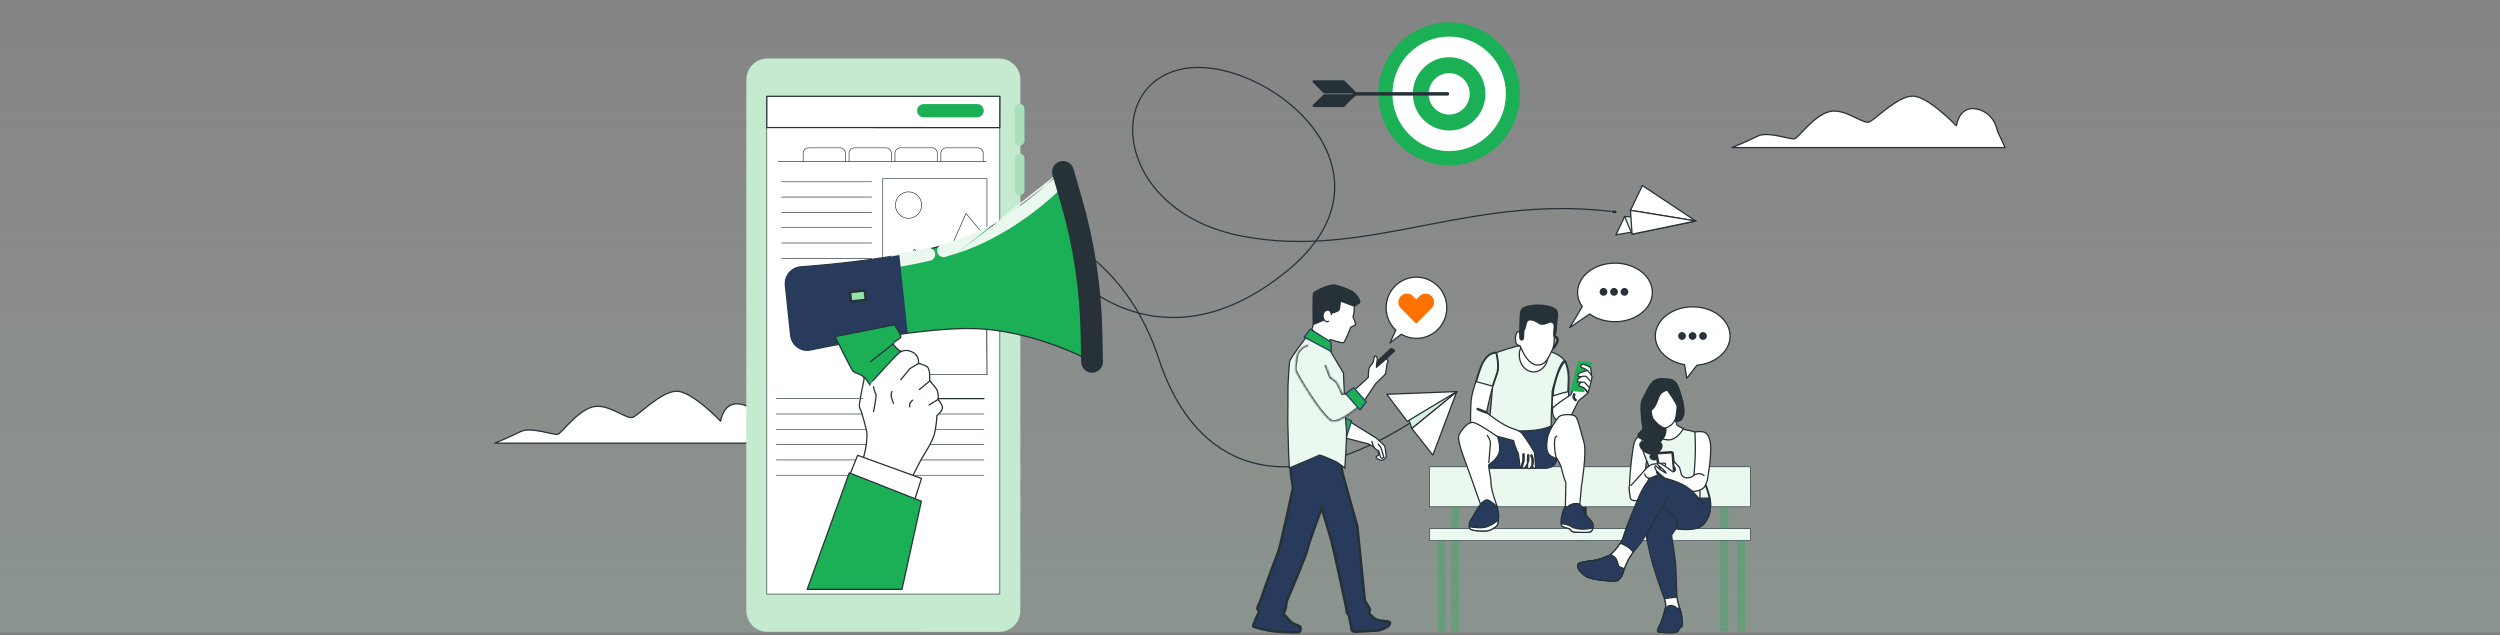 <svg width="980" height="249" viewBox="0 0 980 249" fill="none" xmlns="http://www.w3.org/2000/svg">
<rect x="0" y="0" width="980" height="249" fill="#808080" stroke="none"/>
<rect style="mix-blend-mode:multiply" opacity="0.6" width="980" height="248" fill="url(#paint0_linear_2219_245)"/>
<path d="M282.473 165.108C282.473 165.108 271.339 153.364 265.269 153.364C259.199 153.364 250.597 162.559 248.065 163.58C245.533 164.601 238.451 157.961 232.381 159.496C226.311 161.03 220.235 169.712 218.721 170.219C217.2 170.732 208.096 167.156 204.049 169.198C200.002 171.24 194 173.709 194 173.709H301.712L298.678 167.156C298.678 167.156 297.666 160.009 290.584 158.475C283.503 156.94 282.491 165.114 282.491 165.114L282.473 165.108Z" fill="white" stroke="#263238" stroke-width="0.5" stroke-linecap="round" stroke-linejoin="round"/>
<path d="M766.888 49.321C766.888 49.321 755.827 37.687 749.797 37.687C743.768 37.687 735.223 46.795 732.707 47.807C730.192 48.818 723.157 42.241 717.127 43.761C711.098 45.282 705.062 53.882 703.557 54.384C702.053 54.887 693.002 51.35 688.982 53.373C684.963 55.396 679 57.842 679 57.842H786L782.985 51.35C782.985 51.35 781.98 44.27 774.946 42.75C767.911 41.23 766.906 49.327 766.906 49.327L766.888 49.321Z" fill="white" stroke="#263238" stroke-width="0.5" stroke-linecap="round" stroke-linejoin="round"/>
<path d="M399.682 103.455C398.633 103.455 397.781 102.595 397.781 101.537V89.05C397.781 87.992 398.633 87.132 399.688 87.132C400.736 87.132 401.589 87.992 401.589 89.05V101.537C401.589 102.595 400.736 103.455 399.682 103.455Z" fill="#263238" stroke="#263238" stroke-linecap="round" stroke-linejoin="round"/>
<path d="M391.705 247.683L300.798 247.67C296.236 247.67 292.539 243.939 292.539 239.329L292.564 31.264C292.564 26.66 296.261 22.929 300.828 22.929L391.735 22.942C396.297 22.942 399.994 26.673 399.994 31.282L399.969 239.348C399.969 243.952 396.272 247.683 391.705 247.683Z" fill="#C5EAD0"/>
<path d="M391.928 37.754H300.586V232.869H391.928V37.754Z" fill="white" stroke="#263238" stroke-width="0.25" stroke-linecap="round" stroke-linejoin="round"/>
<path d="M391.92 50.024L300.578 50.012L300.603 37.748L391.945 37.76L391.92 50.024Z" fill="white" stroke="#263238" stroke-width="0.5" stroke-linecap="round" stroke-linejoin="round"/>
<path d="M383.06 45.984H362.061C360.639 45.984 359.492 44.821 359.492 43.392C359.492 41.956 360.645 40.799 362.061 40.799H383.06C384.483 40.799 385.629 41.962 385.629 43.392C385.629 44.827 384.477 45.984 383.06 45.984Z" fill="#1BAF56"/>
<path d="M399.69 57.035C398.641 57.035 397.789 56.175 397.789 55.117V42.63C397.789 41.572 398.641 40.712 399.696 40.712C400.744 40.712 401.597 41.572 401.597 42.63V55.117C401.597 56.175 400.744 57.035 399.69 57.035Z" fill="#A8E0BB"/>
<path d="M399.69 76.563C398.641 76.563 397.789 75.703 397.789 74.645V62.158C397.789 61.1 398.641 60.24 399.696 60.24C400.744 60.24 401.597 61.1 401.597 62.158V74.645C401.597 75.703 400.744 76.563 399.69 76.563Z" fill="#A8E0BB"/>
<path d="M386.877 69.968H346.031V146.886H386.877V69.968Z" fill="white" stroke="#263238" stroke-width="0.25" stroke-linecap="round" stroke-linejoin="round"/>
<path d="M346.031 146.886L358.343 97.644L367.987 107.588L378.686 83.673L386.442 92.985L386.877 146.886H346.031Z" fill="white" stroke="#263238" stroke-width="0.25" stroke-linecap="round" stroke-linejoin="round"/>
<path d="M361.197 81.339C361.716 78.523 359.874 75.817 357.084 75.294C354.294 74.771 351.612 76.63 351.094 79.445C350.576 82.261 352.418 84.967 355.208 85.49C357.998 86.013 360.679 84.154 361.197 81.339Z" fill="white" stroke="#263238" stroke-width="0.25" stroke-linecap="round" stroke-linejoin="round"/>
<path d="M305.031 63.346H386.619" stroke="#263238" stroke-width="0.25" stroke-linecap="round" stroke-linejoin="round"/>
<path d="M314.836 63.383V60.129C314.836 58.922 315.762 57.951 316.908 57.951H329.355C330.501 57.951 331.427 58.928 331.427 60.129V63.241" stroke="#263238" stroke-width="0.25" stroke-linecap="round" stroke-linejoin="round"/>
<path d="M332.828 63.383V60.129C332.828 58.922 333.754 57.951 334.9 57.951H347.347C348.493 57.951 349.419 58.928 349.419 60.129V63.241" stroke="#263238" stroke-width="0.25" stroke-linecap="round" stroke-linejoin="round"/>
<path d="M350.82 63.383V60.129C350.82 58.922 351.746 57.951 352.893 57.951H365.339C366.485 57.951 367.411 58.928 367.411 60.129V63.241" stroke="#263238" stroke-width="0.25" stroke-linecap="round" stroke-linejoin="round"/>
<path d="M368.812 63.383V60.129C368.812 58.922 369.738 57.951 370.885 57.951H383.331C384.478 57.951 385.403 58.928 385.403 60.129V63.241" stroke="#263238" stroke-width="0.25" stroke-linecap="round" stroke-linejoin="round"/>
<path d="M306.367 71.249H341.664" stroke="#263238" stroke-width="0.25" stroke-linecap="round" stroke-linejoin="round"/>
<path d="M306.367 77.251H341.664" stroke="#263238" stroke-width="0.25" stroke-linecap="round" stroke-linejoin="round"/>
<path d="M306.367 83.259H341.664" stroke="#263238" stroke-width="0.25" stroke-linecap="round" stroke-linejoin="round"/>
<path d="M306.367 89.26H341.664" stroke="#263238" stroke-width="0.25" stroke-linecap="round" stroke-linejoin="round"/>
<path d="M306.367 95.263H341.664" stroke="#263238" stroke-width="0.25" stroke-linecap="round" stroke-linejoin="round"/>
<path d="M306.367 101.264H341.664" stroke="#263238" stroke-width="0.25" stroke-linecap="round" stroke-linejoin="round"/>
<path d="M350.406 156.272H385.697" stroke="#263238" stroke-width="0.5" stroke-linecap="round" stroke-linejoin="round"/>
<path d="M350.406 162.281H385.697" stroke="#263238" stroke-width="0.25" stroke-linecap="round" stroke-linejoin="round"/>
<path d="M350.406 168.283H385.697" stroke="#263238" stroke-width="0.25" stroke-linecap="round" stroke-linejoin="round"/>
<path d="M350.406 174.285H385.697" stroke="#263238" stroke-width="0.25" stroke-linecap="round" stroke-linejoin="round"/>
<path d="M350.406 180.287H385.697" stroke="#263238" stroke-width="0.25" stroke-linecap="round" stroke-linejoin="round"/>
<path d="M350.406 186.289H385.697" stroke="#263238" stroke-width="0.25" stroke-linecap="round" stroke-linejoin="round"/>
<path d="M304.289 156.272H339.58" stroke="#263238" stroke-width="0.25" stroke-linecap="round" stroke-linejoin="round"/>
<path d="M304.289 162.281H339.58" stroke="#263238" stroke-width="0.25" stroke-linecap="round" stroke-linejoin="round"/>
<path d="M304.289 168.283H339.58" stroke="#263238" stroke-width="0.25" stroke-linecap="round" stroke-linejoin="round"/>
<path d="M304.289 174.285H339.58" stroke="#263238" stroke-width="0.25" stroke-linecap="round" stroke-linejoin="round"/>
<path d="M304.289 180.287H339.58" stroke="#263238" stroke-width="0.25" stroke-linecap="round" stroke-linejoin="round"/>
<path d="M304.289 186.289H339.58" stroke="#263238" stroke-width="0.25" stroke-linecap="round" stroke-linejoin="round"/>
<path d="M593.6 47.816C599.634 33.587 593.096 17.116 578.997 11.026C564.898 4.937 548.577 11.535 542.543 25.763C536.509 39.992 543.047 56.464 557.146 62.553C571.244 68.643 587.565 62.045 593.6 47.816Z" fill="#1BAF56"/>
<path d="M583.798 52.662C592.483 43.898 592.483 29.688 583.798 20.924C575.114 12.159 561.034 12.159 552.349 20.924C543.665 29.688 543.665 43.898 552.349 52.662C561.034 61.427 575.114 61.427 583.798 52.662Z" fill="white"/>
<path d="M578.138 46.953C583.698 41.342 583.698 32.244 578.138 26.634C572.578 21.023 563.564 21.023 558.004 26.634C552.445 32.244 552.445 41.342 558.004 46.953C563.564 52.563 572.578 52.563 578.138 46.953Z" fill="#1BAF56"/>
<path d="M573.759 42.533C576.901 39.363 576.901 34.223 573.759 31.053C570.618 27.882 565.525 27.882 562.383 31.052C559.242 34.223 559.242 39.363 562.383 42.533C565.525 45.704 570.618 45.704 573.759 42.533Z" fill="white"/>
<path d="M567.398 37.477H530.047V36.115H567.398C567.772 36.115 568.072 36.418 568.072 36.796C568.072 37.173 567.772 37.477 567.398 37.477Z" fill="#263238"/>
<path d="M526.732 31.963L526.94 32.21L530.846 36.115H519.166L514.984 31.963H526.732Z" fill="#263238" stroke="#263238" stroke-linecap="round" stroke-linejoin="round"/>
<path d="M514.984 41.474L519.166 37.464H530.846C529.325 38.615 527.946 39.976 526.701 41.474H514.99H514.984Z" fill="#263238" stroke="#263238" stroke-linecap="round" stroke-linejoin="round"/>
<path d="M636.81 84.855L636.546 85.554L633.438 92.063L664.725 86.618" fill="white"/>
<path d="M636.81 84.855L636.546 85.554L633.438 92.063L664.725 86.618" stroke="#263238" stroke-width="0.5" stroke-linecap="round" stroke-linejoin="round"/>
<path d="M639.78 91.791L636.812 84.855L664.728 86.618L639.78 91.791Z" fill="#DBF1DF" stroke="#263238" stroke-width="0.5" stroke-linecap="round" stroke-linejoin="round"/>
<path d="M664.722 86.618L643.82 72.739L639.148 82.435L664.722 86.618Z" fill="white" stroke="#263238" stroke-width="0.5" stroke-linecap="round" stroke-linejoin="round"/>
<path d="M664.722 86.618L639.774 91.791L639.148 82.436L664.722 86.618Z" fill="white" stroke="#263238" stroke-width="0.5" stroke-linecap="round" stroke-linejoin="round"/>
<path d="M419.516 107C419.516 107 419.73 107.242 420.147 107.669" stroke="#263238" stroke-linecap="round" stroke-linejoin="round"/>
<path d="M421.469 108.949C429.488 116.412 461.475 141.063 504.086 106.586C553.522 66.595 495.098 20.825 463.639 27.013C432.18 33.2 437.49 83.085 486.925 92.571C535.827 101.951 575.141 76.229 631.351 82.862" stroke="#263238" stroke-width="0.5" stroke-linecap="round" stroke-linejoin="round"/>
<path d="M632.273 82.967C632.58 83.004 632.88 83.041 633.187 83.084" stroke="#263238" stroke-linecap="round" stroke-linejoin="round"/>
<path d="M561.677 178.406L553.406 167.936L571.058 153.5L561.677 178.406Z" fill="white" stroke="#263238" stroke-width="0.5" stroke-linecap="round" stroke-linejoin="round"/>
<path d="M553.406 167.936L552.125 164.032L571.058 153.5L553.406 167.936Z" fill="#DBF1DF" stroke="#263238" stroke-width="0.5" stroke-linecap="round" stroke-linejoin="round"/>
<path d="M571.059 153.5L551.623 165.17L543.641 154.559L571.059 153.5Z" fill="white" stroke="#263238" stroke-width="0.5" stroke-linecap="round" stroke-linejoin="round"/>
<path d="M415.055 92.856C415.055 92.856 442.112 103.288 454.27 140.717C466.428 178.146 497.648 200.211 552.559 165.969" stroke="#263238" stroke-width="0.5" stroke-linecap="round" stroke-linejoin="round"/>
<path d="M335.969 138.453C335.969 138.453 338.728 147.586 338.728 148.514C338.728 149.312 336.925 156.366 336.895 159.045" fill="white"/>
<path d="M335.969 138.453C335.969 138.453 338.728 147.586 338.728 148.514C338.728 149.312 336.925 156.366 336.895 159.045" stroke="#263238" stroke-width="0.5" stroke-linecap="round" stroke-linejoin="round"/>
<path d="M307.862 111.914L309.941 131.411C310.352 135.284 313.975 137.957 317.758 137.172C331.498 134.325 362.178 128.484 380.952 128.794C405.71 129.202 428.095 141.818 428.095 141.818L427.868 130.446C427.512 112.873 424.851 95.424 419.946 78.556L416.703 67.394C416.703 67.394 399.364 86.798 374.079 94.898C355.048 100.999 326.734 103.665 313.901 104.612C310.211 104.884 307.476 108.189 307.875 111.901L307.862 111.914Z" fill="#1BAF56" stroke="#263238" stroke-width="0.5" stroke-linecap="round" stroke-linejoin="round"/>
<path fill-rule="evenodd" clip-rule="evenodd" d="M417.258 67.041C418.142 67.246 418.847 67.917 419.1 68.796L419.265 69.371C419.65 70.707 418.887 72.105 417.56 72.492C417.458 72.522 417.356 72.545 417.253 72.561C416.749 73.078 416.102 73.725 415.322 74.477C413.25 76.472 410.228 79.209 406.402 82.202C398.766 88.175 387.849 95.232 374.833 99.402M417.258 67.041C416.374 66.837 415.449 67.131 414.842 67.81L417.258 67.041ZM414.842 67.81L414.835 67.818L414.804 67.852C414.775 67.883 414.73 67.933 414.668 68C414.545 68.133 414.357 68.335 414.106 68.597C413.604 69.121 412.852 69.886 411.867 70.834C409.898 72.73 407.005 75.351 403.336 78.222C395.981 83.975 385.587 90.67 373.318 94.6L373.315 94.601C371.982 95.029 370.604 95.44 369.182 95.834C367.851 96.202 367.068 97.589 367.434 98.931C367.799 100.272 369.175 101.061 370.507 100.693C371.99 100.282 373.432 99.852 374.832 99.402" fill="#EAF8EF"/>
<path fill-rule="evenodd" clip-rule="evenodd" d="M366.552 99.145C366.866 100.5 366.03 101.855 364.685 102.171C360.332 103.194 355.779 104.082 351.229 104.856C349.867 105.087 348.577 104.163 348.348 102.791C348.118 101.419 349.036 100.119 350.397 99.887C354.872 99.127 359.32 98.258 363.55 97.264C364.894 96.948 366.239 97.79 366.552 99.145Z" fill="#EAF8EF"/>
<path d="M428.496 145.605C428.386 145.617 428.275 145.624 428.165 145.624C426.087 145.667 424.364 143.996 424.321 141.899L424.094 130.526C423.744 113.293 421.133 96.172 416.32 79.632L413.076 68.47C412.488 66.453 413.634 64.343 415.633 63.749C417.632 63.161 419.722 64.312 420.311 66.329L423.554 77.492C428.551 94.675 431.267 112.464 431.629 130.371L431.856 141.744C431.893 143.73 430.415 145.395 428.496 145.599V145.605Z" fill="#263238" stroke="#263238" stroke-linecap="round" stroke-linejoin="round"/>
<path d="M352.551 99.983C337.67 102.613 322.391 103.999 313.894 104.624C310.203 104.896 307.468 108.2 307.867 111.913L309.945 131.41C310.356 135.284 313.98 137.957 317.762 137.171C326.254 135.414 341.208 132.512 355.825 130.624L352.563 99.977L352.551 99.983Z" fill="#283B5C"/>
<path d="M327.359 131.93C327.359 131.93 333.374 144.268 334.312 145.401C334.668 145.828 335.324 146.137 336.004 146.347C337.66 146.873 339.088 147.956 340.045 149.417C344.337 155.988 355.324 172.756 355.882 173.363C356.574 174.111 358.279 174.755 359.223 174.031C360.167 173.307 367.187 166.364 366.66 163.326C366.133 160.294 365.207 161.216 363.644 159.942C362.381 158.915 357.519 150.134 355.667 146.75C355.226 145.939 355.262 144.943 355.765 144.163L357.402 141.651C357.402 141.651 350.247 135.828 350.137 134.814C350.026 133.793 353.012 133.056 353.104 132.017C353.196 130.977 350.566 127.345 350.566 127.345L327.359 131.924V131.93Z" fill="#1BAF56" stroke="#263238" stroke-width="0.5" stroke-linecap="round" stroke-linejoin="round"/>
<path d="M352.938 137.864L358.186 139.813C358.388 139.888 358.468 140.141 358.339 140.321L357.395 141.657L352.938 137.864Z" fill="#263238" stroke="#263238" stroke-linecap="round" stroke-linejoin="round"/>
<path d="M350.128 134.82L341.195 141.8" stroke="#263238" stroke-width="0.5" stroke-linecap="round" stroke-linejoin="round"/>
<path d="M338.995 113.845L333.18 114.476L333.577 118.21L339.393 117.58L338.995 113.845Z" fill="#92E3A9" stroke="#263238" stroke-linecap="round" stroke-linejoin="round"/>
<path d="M336.898 159.045C336.898 159.49 336.935 159.818 337.046 159.973C337.812 161.056 339.651 168.642 339.805 169.415C339.958 170.189 339.805 173.289 339.345 175.764C338.885 178.239 337.046 184.588 337.046 184.588L355.764 190.627C355.764 190.627 360.215 181.648 361.288 179.786C362.361 177.93 365.586 173.128 366.353 169.879C367.119 166.631 367.272 162.912 367.272 162.912C367.272 162.912 369.725 160.901 369.418 159.509C369.112 158.117 367.732 156.57 367.732 156.57C367.732 156.57 368.039 153.94 367.119 152.542C366.199 151.15 364.82 149.757 364.513 149.293C364.207 148.829 364.973 144.492 363.134 143.563C361.294 142.635 360.068 142.481 360.068 142.481C360.068 142.481 360.375 139.851 358.382 138.452C356.389 137.06 353.931 136.906 352.091 138.607C350.252 140.309 342.122 149.293 342.122 149.293" fill="white"/>
<path d="M336.898 159.045C336.898 159.49 336.935 159.818 337.046 159.973C337.812 161.056 339.651 168.642 339.805 169.415C339.958 170.189 339.805 173.289 339.345 175.764C338.885 178.239 337.046 184.588 337.046 184.588L355.764 190.627C355.764 190.627 360.215 181.648 361.288 179.786C362.361 177.93 365.586 173.128 366.353 169.879C367.119 166.631 367.272 162.912 367.272 162.912C367.272 162.912 369.725 160.901 369.418 159.509C369.112 158.117 367.732 156.57 367.732 156.57C367.732 156.57 368.039 153.94 367.119 152.542C366.199 151.15 364.82 149.757 364.513 149.293C364.207 148.829 364.973 144.492 363.134 143.563C361.294 142.635 360.068 142.481 360.068 142.481C360.068 142.481 360.375 139.851 358.382 138.452C356.389 137.06 353.931 136.906 352.091 138.607C350.252 140.309 342.122 149.293 342.122 149.293" stroke="#263238" stroke-width="0.5" stroke-linecap="round" stroke-linejoin="round"/>
<path d="M342.414 151.613C342.414 151.613 342.874 153.934 343.334 154.398C343.794 154.862 342.414 161.365 342.414 161.365" fill="white"/>
<path d="M342.414 151.613C342.414 151.613 342.874 153.934 343.334 154.398C343.794 154.862 342.414 161.365 342.414 161.365" stroke="#263238" stroke-width="0.5" stroke-linecap="round" stroke-linejoin="round"/>
<path d="M360.06 142.474L356.682 144.491L353.156 148.823" fill="white"/>
<path d="M360.06 142.474L356.682 144.491L353.156 148.823" stroke="#263238" stroke-width="0.5" stroke-linecap="round" stroke-linejoin="round"/>
<path d="M364.506 149.287L360.367 152.697" stroke="#263238" stroke-width="0.5" stroke-linecap="round" stroke-linejoin="round"/>
<path d="M367.735 156.563L364.203 158.736" stroke="#263238" stroke-width="0.5" stroke-linecap="round" stroke-linejoin="round"/>
<path d="M349.624 153.47C349.624 153.47 349.011 154.707 349.624 156.409L350.237 158.11" fill="white"/>
<path d="M349.624 153.47C349.624 153.47 349.011 154.707 349.624 156.409L350.237 158.11" stroke="#263238" stroke-width="0.5" stroke-linecap="round" stroke-linejoin="round"/>
<path d="M357.754 156.873C357.754 156.873 356.068 158.111 356.681 159.504L357.754 156.873Z" fill="white"/>
<path d="M357.754 156.873C357.754 156.873 356.068 158.111 356.681 159.504" stroke="#263238" stroke-width="0.5" stroke-linecap="round" stroke-linejoin="round"/>
<path d="M336.197 178.48L361.218 187.557L357.484 199.301L332.469 187.78L336.197 178.48Z" fill="white" stroke="#263238" stroke-width="0.5" stroke-linecap="round" stroke-linejoin="round"/>
<path d="M332.915 185.367L361.179 196.493L353.577 231.02H316.422L332.915 185.367Z" fill="#1BAF56" stroke="#263238" stroke-width="0.5" stroke-linecap="round" stroke-linejoin="round"/>
<path d="M633.073 103.152C624.98 103.152 618.42 108.294 618.42 114.63C618.42 116.647 619.082 118.534 620.247 120.18L615.336 128.441L623.153 123.076C625.765 124.957 629.248 126.108 633.073 126.108C641.167 126.108 647.727 120.966 647.727 114.63C647.727 108.294 641.167 103.152 633.073 103.152Z" fill="white" stroke="#263238" stroke-width="0.5" stroke-linecap="round" stroke-linejoin="round"/>
<path d="M630.096 114.407C630.096 115.254 629.415 115.941 628.575 115.941C627.735 115.941 627.055 115.254 627.055 114.407C627.055 113.559 627.735 112.872 628.575 112.872C629.415 112.872 630.096 113.559 630.096 114.407Z" fill="#263238"/>
<path d="M634.213 114.407C634.213 115.254 633.532 115.941 632.692 115.941C631.852 115.941 631.172 115.254 631.172 114.407C631.172 113.559 631.852 112.872 632.692 112.872C633.532 112.872 634.213 113.559 634.213 114.407Z" fill="#263238"/>
<path d="M638.322 114.407C638.322 115.254 637.642 115.941 636.802 115.941C635.962 115.941 635.281 115.254 635.281 114.407C635.281 113.559 635.962 112.872 636.802 112.872C637.642 112.872 638.322 113.559 638.322 114.407Z" fill="#263238"/>
<path d="M678.19 131.757C678.19 125.415 671.629 120.279 663.536 120.279C655.443 120.279 648.883 125.421 648.883 131.757C648.883 137.24 653.788 141.818 660.342 142.963L661.225 148.297L665.179 143.167C672.5 142.53 678.19 137.667 678.19 131.764V131.757Z" fill="white" stroke="#263238" stroke-width="0.5" stroke-linecap="round" stroke-linejoin="round"/>
<path d="M660.877 131.707C660.877 132.555 660.196 133.242 659.356 133.242C658.517 133.242 657.836 132.555 657.836 131.707C657.836 130.86 658.517 130.173 659.356 130.173C660.196 130.173 660.877 130.86 660.877 131.707Z" fill="#263238"/>
<path d="M663.474 133.242C664.313 133.242 664.994 132.555 664.994 131.707C664.994 130.86 664.313 130.173 663.474 130.173C662.634 130.173 661.953 130.86 661.953 131.707C661.953 132.555 662.634 133.242 663.474 133.242Z" fill="#263238"/>
<path d="M669.104 131.707C669.104 132.555 668.423 133.242 667.583 133.242C666.743 133.242 666.062 132.555 666.062 131.707C666.062 130.86 666.743 130.173 667.583 130.173C668.423 130.173 669.104 130.86 669.104 131.707Z" fill="#263238"/>
<path d="M555.248 108.646C548.681 108.646 543.359 114.016 543.359 120.643C543.359 124.115 544.831 127.233 547.161 129.424L544.862 134.436L549.307 131.026C551.054 132.047 553.083 132.641 555.254 132.641C561.82 132.641 567.142 127.27 567.142 120.643C567.142 114.016 561.82 108.646 555.254 108.646H555.248Z" fill="white" stroke="#263238" stroke-width="0.5" stroke-linecap="round" stroke-linejoin="round"/>
<path d="M561.174 116.084C559.862 114.76 557.741 114.76 556.435 116.084L555.153 117.377L553.872 116.084C552.56 114.76 550.438 114.76 549.132 116.084C547.82 117.408 547.82 119.549 549.132 120.867L555.135 126.925L555.153 126.906L555.172 126.925L561.174 120.867C562.486 119.543 562.486 117.402 561.174 116.084Z" fill="#FF7200"/>
<path d="M677.499 194.617H674.391V247.49H677.499V194.617Z" fill="#1BAF56" fill-opacity="0.32"/>
<path d="M572.109 194.617H569V247.49H572.109V194.617Z" fill="#1BAF56" fill-opacity="0.32"/>
<path d="M621.491 194.617H618.383V211.274H621.491V194.617Z" fill="#263238" stroke="#263238" stroke-linecap="round" stroke-linejoin="round"/>
<path d="M686.147 207.153H560.359V211.874H686.147V207.153Z" fill="#EAF8EF" stroke="#263238" stroke-width="0.25" stroke-linecap="round" stroke-linejoin="round"/>
<path d="M686.147 182.978H560.359V198.658H686.147V182.978Z" fill="#EAF8EF" stroke="#263238" stroke-width="0.25" stroke-linecap="round" stroke-linejoin="round"/>
<path d="M684.046 211.967H680.938V247.491H684.046V211.967Z" fill="#1BAF56" fill-opacity="0.32"/>
<path d="M566.757 211.967H563.648V247.491H566.757V211.967Z" fill="#1BAF56" fill-opacity="0.32"/>
<path d="M643.514 170.745C643.514 170.745 641.319 170.974 640.565 173.696C639.817 176.425 637.861 193.237 639.216 194.146C640.565 195.056 643.943 192.705 644.17 190.966C644.397 189.221 645.599 179.376 645.599 179.376C645.599 179.376 644.888 170.064 643.52 170.745H643.514Z" fill="white" stroke="#263238" stroke-width="0.5" stroke-linecap="round" stroke-linejoin="round"/>
<path d="M666.846 185.923L666.641 186.066C666.703 186.155 666.96 186.631 667.32 187.392C667.675 188.144 668.121 189.155 668.56 190.3C669.439 192.598 670.278 195.405 670.311 197.733C670.341 200.061 669.749 202.017 668.949 203.48C668.144 204.95 667.143 205.899 666.376 206.244C664.751 206.971 662.568 207.095 662.021 207.095H646.757C646.756 207.089 646.754 207.084 646.753 207.078C646.727 206.937 646.689 206.731 646.646 206.47C646.561 205.949 646.455 205.211 646.374 204.348C646.213 202.618 646.154 200.398 646.551 198.403L646.552 198.402C646.735 197.475 646.923 196.557 647.101 195.687C647.311 194.66 647.507 193.701 647.666 192.873C647.813 192.107 647.931 191.445 647.999 190.938C648.033 190.685 648.056 190.465 648.064 190.289C648.071 190.123 648.067 189.959 648.027 189.84C647.988 189.724 647.929 189.399 647.85 188.914C647.82 188.729 647.788 188.524 647.754 188.304C647.7 187.965 647.642 187.592 647.578 187.209C647.371 185.949 647.106 184.52 646.786 183.653C646.6 183.146 646.302 182.455 645.966 181.679C645.739 181.155 645.495 180.592 645.258 180.019C644.663 178.583 644.101 177.076 643.892 175.887L643.891 175.886C643.678 174.69 643.647 173.413 643.671 172.429C643.683 171.938 643.708 171.523 643.73 171.231C643.738 171.129 643.745 171.042 643.751 170.972C643.759 170.971 643.767 170.97 643.775 170.97C643.92 170.954 644.128 170.93 644.379 170.898C644.882 170.834 645.562 170.738 646.268 170.608C646.973 170.478 647.71 170.314 648.326 170.113C648.634 170.013 648.917 169.901 649.153 169.778C649.385 169.656 649.591 169.512 649.724 169.337L649.725 169.336C649.977 169.001 650.057 168.48 650.066 167.95C650.075 167.405 650.01 166.79 649.92 166.217C649.83 165.643 649.715 165.103 649.623 164.708C649.583 164.538 649.548 164.395 649.52 164.286L656.869 161.794C656.867 161.899 656.864 162.022 656.862 162.161C656.853 162.599 656.843 163.188 656.84 163.787C656.836 164.385 656.838 164.995 656.852 165.476C656.859 165.717 656.87 165.929 656.885 166.092C656.892 166.173 656.901 166.247 656.912 166.308C656.921 166.358 656.937 166.435 656.974 166.498C657.098 166.706 657.481 167.091 658.187 167.492C658.902 167.897 659.967 168.328 661.477 168.614C662.981 168.9 663.971 169.095 664.661 169.567C665.322 170.018 665.736 170.75 665.98 172.221L665.98 172.221C666.224 173.696 666.301 176.998 666.355 180.014C666.36 180.296 666.365 180.576 666.37 180.851C666.39 182.039 666.409 183.144 666.437 184.019C666.454 184.558 666.474 185.013 666.5 185.349C666.514 185.516 666.528 185.658 666.546 185.768C666.554 185.823 666.564 185.874 666.577 185.919C666.587 185.956 666.605 186.016 666.642 186.068L666.846 185.923ZM666.846 185.923C666.704 185.724 666.666 183.5 666.62 180.847C666.564 177.645 666.498 173.818 666.226 172.18L666.478 206.472C668.146 205.723 670.623 202.475 670.561 197.729C670.494 192.983 667.152 186.362 666.846 185.923Z" fill="#EAF8EF" stroke="#263238" stroke-width="0.5"/>
<path d="M648.281 169.86C649.011 170.683 650.703 172.162 653.671 172.428C656.638 172.694 658.913 169.699 659.961 167.973C658.134 167.385 657.349 166.618 657.196 166.37C657.012 166.061 657.135 161.438 657.135 161.438L649.213 164.124C649.213 164.124 650.329 168.121 649.52 169.185C649.324 169.445 648.864 169.668 648.281 169.866V169.86Z" fill="white" stroke="#263238" stroke-width="0.5" stroke-linecap="round" stroke-linejoin="round"/>
<path d="M643.705 162.75C643.705 162.75 643.705 164.625 643.95 165.683C644.195 166.747 644.446 168.245 643.766 168.932C643.085 169.619 641.54 170.621 642.779 171.431C644.017 172.242 645.378 171.995 645.066 172.681C644.759 173.368 642.098 173.121 643.459 175.429C644.82 177.737 648.285 177.805 648.101 178.362C647.917 178.925 646.365 178.485 647.359 179.55C648.346 180.614 650.02 179.55 649.646 178.987C649.272 178.424 649.026 178.052 649.768 177.297C650.51 176.542 651.442 175.546 651.191 174.488C650.945 173.424 649.952 173.678 650.633 172.991C651.313 172.304 652.429 171.116 652.674 169.619C652.92 168.121 652.797 166.809 651.559 165.745C650.32 164.681 648.34 162.435 648.278 160.498C648.278 160.498 647.72 158.252 648.033 156C648.033 156 644.195 159.619 643.698 162.744L643.705 162.75Z" fill="#263238" stroke="#263238" stroke-linecap="round" stroke-linejoin="round"/>
<path d="M649.606 150.821C649.606 150.821 646.583 153.556 646.792 156.074C647 158.599 647.209 163.116 648.042 164.273C648.876 165.43 651.292 167.701 652.524 167.763C653.548 167.812 654.756 166.952 655.59 166.111C656.424 165.269 657.417 162.905 657.625 162.379C657.834 161.853 657.834 156.074 657.625 154.917C657.417 153.76 654.088 151.136 652.837 150.821C651.586 150.505 649.606 150.821 649.606 150.821Z" fill="white" stroke="#263238" stroke-width="0.5" stroke-linecap="round" stroke-linejoin="round"/>
<path d="M653.727 152.634C653.727 152.634 651.312 153.073 650.386 154.756C649.46 156.439 649.27 158.815 647.351 160.436C645.432 162.058 643.703 162.744 643.703 162.744C643.703 162.744 643.084 158.5 644.009 156.81C644.935 155.121 646.793 150.505 648.712 149.379C650.631 148.253 652.918 148.816 653.292 148.816C653.666 148.816 655.579 148.692 656.756 150.19C657.933 151.687 658.552 154.688 658.982 155.87C659.417 157.058 659.907 159.743 659.907 161.303C659.907 162.862 659.166 164.236 658.669 164.551C658.172 164.861 656.995 165.052 656.995 165.052C656.995 165.052 657.982 159.372 657.553 158.679C657.118 157.992 656.008 155.87 655.076 154.62C654.15 153.37 653.715 152.621 653.715 152.621L653.727 152.634Z" fill="#263238" stroke="#263238" stroke-linecap="round" stroke-linejoin="round"/>
<path d="M649.426 178.294L650.603 184.883L653.552 186.938H656.446L655.685 177.792C655.661 177.495 655.403 177.273 655.109 177.291L649.928 177.644C649.603 177.669 649.37 177.966 649.432 178.287L649.426 178.294Z" fill="white" stroke="#263238" stroke-linecap="round" stroke-linejoin="round"/>
<path d="M639.328 190.298C639.328 190.298 643.73 185.57 644.668 184.339C645.606 183.108 647.292 182.167 647.666 182.025C648.04 181.883 651.271 181.647 651.835 181.555C652.399 181.462 653.098 181.647 652.914 182.074C652.724 182.501 652.399 182.687 651.553 182.786C650.707 182.885 650.395 182.675 650.395 182.675C650.395 182.675 651.179 185.199 651.038 185.484C650.897 185.768 648.555 186.808 647.715 187.136C646.869 187.464 646.354 187.464 646.354 187.464C646.354 187.464 645.275 191.387 644.576 192.76C643.871 194.134 642.798 195.978 641.768 196.213C640.738 196.448 639.475 196.12 639.193 195.458C638.911 194.796 638.586 192.098 638.629 190.873" fill="white"/>
<path d="M639.328 190.298C639.328 190.298 643.73 185.57 644.668 184.339C645.606 183.108 647.292 182.167 647.666 182.025C648.04 181.883 651.271 181.647 651.835 181.555C652.399 181.462 653.098 181.647 652.914 182.074C652.724 182.501 652.399 182.687 651.553 182.786C650.707 182.885 650.395 182.675 650.395 182.675C650.395 182.675 651.179 185.199 651.038 185.484C650.897 185.768 648.555 186.808 647.715 187.136C646.869 187.464 646.354 187.464 646.354 187.464C646.354 187.464 645.275 191.387 644.576 192.76C643.871 194.134 642.798 195.978 641.768 196.213C640.738 196.448 639.475 196.12 639.193 195.458C638.911 194.796 638.586 192.098 638.629 190.873" stroke="#263238" stroke-width="0.5" stroke-linecap="round" stroke-linejoin="round"/>
<path d="M646.356 187.458C645.136 187.316 644.719 185.806 644.719 185.806" stroke="#263238" stroke-width="0.5" stroke-linecap="round" stroke-linejoin="round"/>
<path d="M659.12 186.127C659.12 186.127 658.586 183.8 658.421 183.367C658.261 182.934 656.44 181.257 656.226 180.936L656.011 180.614L656.115 182.612C656.115 182.612 656.759 183.64 656.759 184.017C656.759 184.394 656.385 184.828 656.011 184.988C655.637 185.149 654.405 183.8 653.062 182.99C651.719 182.179 650.272 181.152 650.009 181.53C649.739 181.907 649.739 182.179 650.383 182.668C651.027 183.157 652.578 184.617 652.792 184.883C653.007 185.156 653.111 185.477 653.111 185.477C653.111 185.477 652.149 184.988 650.861 184.122C649.574 183.256 649.304 182.606 649.04 182.606C648.776 182.606 648.452 182.767 648.826 183.528C649.2 184.283 649.574 185.1 649.574 185.1C649.574 185.1 649.733 186.183 650.217 186.721C650.702 187.259 652.578 188.936 654.074 189.536C655.576 190.13 661.204 192.296 663.399 192.568C665.594 192.841 667.74 191.43 668.114 190.947C668.488 190.458 669.291 188.243 669.291 188.243C669.291 188.243 670.849 179.37 670.579 174.934C670.309 170.497 668.758 169.581 667.685 169.309C666.612 169.037 664.417 169.309 664.417 169.309C664.417 169.309 664.632 173.585 664.577 177.26C664.521 180.936 664.043 186.238 664.043 186.238C664.043 186.238 663.614 186.993 662.063 187.266C660.512 187.538 659.653 186.944 659.114 186.127H659.12Z" fill="white" stroke="#263238" stroke-width="0.5" stroke-linecap="round" stroke-linejoin="round"/>
<path d="M664.055 186.233C664.055 186.233 666.305 184.877 667.966 186.394" stroke="#263238" stroke-width="0.5" stroke-linecap="round" stroke-linejoin="round"/>
<path d="M649.578 185.1C649.578 185.1 650.81 186.505 652.098 187.316" stroke="#263238" stroke-linecap="round" stroke-linejoin="round"/>
<path d="M646.303 198.348C645.5 202.407 646.548 207.338 646.548 207.338H662.017C662.575 207.338 664.801 207.215 666.474 206.466C668.148 205.717 670.619 202.469 670.558 197.723C670.546 196.949 670.447 196.126 670.294 195.291H646.922C646.726 196.256 646.511 197.296 646.303 198.348Z" fill="#283B5C" stroke="#263238" stroke-width="0.5" stroke-linecap="round" stroke-linejoin="round"/>
<path d="M667.86 197.983C667.86 197.983 665.108 193.577 661.306 190.96C657.505 188.349 649.988 186.616 648.848 186.876C646.346 187.451 644.801 190.143 643.507 192.507C642.214 194.876 637.358 206.874 636.389 210.222C635.42 213.569 632.343 216.589 631.294 217.406C630.24 218.222 626.684 219.448 624.335 219.776C621.987 220.103 619.479 220.264 618.67 221.081C617.861 221.898 619.154 224.348 621.662 225.895C624.17 227.448 632.582 227.937 633.636 227.69C634.691 227.442 635.739 225.728 635.739 225.728C635.739 225.728 636.628 223.036 637.438 221.155C638.247 219.281 639.136 217.567 641.803 214.541C644.47 211.521 648.271 204.498 649.406 202.623C650.54 200.749 651.429 199.115 651.429 199.115C651.429 199.115 656.364 207.276 657.983 207.444C659.602 207.604 664.593 207.92 666.469 206.454" fill="#283B5C"/>
<path d="M667.86 197.983C667.86 197.983 665.108 193.577 661.306 190.96C657.505 188.349 649.988 186.616 648.848 186.876C646.346 187.451 644.801 190.143 643.507 192.507C642.214 194.876 637.358 206.874 636.389 210.222C635.42 213.569 632.343 216.589 631.294 217.406C630.24 218.222 626.684 219.448 624.335 219.776C621.987 220.103 619.479 220.264 618.67 221.081C617.861 221.898 619.154 224.348 621.662 225.895C624.17 227.448 632.582 227.937 633.636 227.69C634.691 227.442 635.739 225.728 635.739 225.728C635.739 225.728 636.628 223.036 637.438 221.155C638.247 219.281 639.136 217.567 641.803 214.541C644.47 211.521 648.271 204.498 649.406 202.623C650.54 200.749 651.429 199.115 651.429 199.115C651.429 199.115 656.364 207.276 657.983 207.444C659.602 207.604 664.593 207.92 666.469 206.454" stroke="#263238" stroke-width="0.5" stroke-linecap="round" stroke-linejoin="round"/>
<path d="M651.438 199.128C651.438 199.128 652.964 196.776 653.718 194.883" stroke="#263238" stroke-width="0.5" stroke-linecap="round" stroke-linejoin="round"/>
<path d="M635.146 212.969C633.834 215.122 632.05 216.83 631.302 217.418C630.247 218.234 626.691 219.46 624.343 219.788C621.995 220.115 619.487 220.276 618.678 221.093C617.869 221.91 619.162 224.36 621.67 225.907C624.178 227.46 632.59 227.949 633.644 227.702C634.699 227.454 635.747 225.74 635.747 225.74C635.747 225.74 636.636 223.048 637.445 221.167C638.065 219.726 638.739 218.377 640.229 216.459C638.665 214.219 635.992 213.235 635.146 212.969Z" fill="white" stroke="#263238" stroke-width="0.5" stroke-linecap="round" stroke-linejoin="round"/>
<path d="M634.443 221.972C634.443 221.972 634.155 220.011 633.364 218.847C632.843 218.086 631.898 217.641 631.304 217.418C630.249 218.235 626.693 219.454 624.351 219.782C622.003 220.11 619.495 220.27 618.686 221.087C617.876 221.904 619.17 224.354 621.678 225.901C624.185 227.454 632.597 227.943 633.652 227.696C634.706 227.448 635.755 225.734 635.755 225.734C635.755 225.734 636.19 224.416 636.73 222.987L634.449 221.966L634.443 221.972Z" fill="#283B5C" stroke="#263238" stroke-width="0.5" stroke-linecap="round" stroke-linejoin="round"/>
<path d="M651.444 199.128C651.444 199.128 655.828 201.182 656.766 202.859C657.704 204.53 657.343 206.274 657.128 206.856C656.914 207.438 655.546 209.108 655.326 209.764C655.105 210.42 656.766 217.542 656.981 223.21C657.196 228.878 657.196 234.187 657.631 235.858C658.06 237.528 658.925 239.638 659.145 241.16C659.36 242.689 659.722 244.793 659.286 245.448C658.857 246.104 658.207 246.104 658.134 246.463C658.06 246.828 658.06 247.552 656.84 247.843C655.62 248.134 650.071 247.985 649.783 247.552C649.495 247.119 650.574 245.226 651.009 244.353C651.438 243.481 652.665 239.558 652.953 238.029C653.241 236.501 652.303 234.175 652.162 233.958C652.021 233.741 647.766 222.041 646.76 216.806C645.755 211.571 644.67 210.21 646.11 208.304C647.839 206.021 649.826 201.256 651.444 199.122V199.128Z" fill="#283B5C" stroke="#263238" stroke-width="0.5" stroke-linecap="round" stroke-linejoin="round"/>
<path d="M657.63 235.851C657.526 235.443 657.446 234.824 657.385 234.032L652.456 234.663C652.762 235.517 653.155 236.965 652.952 238.029C652.664 239.557 651.438 243.48 651.009 244.353C650.579 245.225 649.494 247.112 649.782 247.552C650.071 247.985 655.613 248.133 656.839 247.843C658.066 247.552 658.066 246.828 658.133 246.463C658.207 246.098 658.85 246.098 659.286 245.448C659.715 244.792 659.359 242.688 659.145 241.16C658.93 239.632 658.066 237.528 657.63 235.857V235.851Z" fill="white" stroke="#263238" stroke-width="0.5" stroke-linecap="round" stroke-linejoin="round"/>
<path d="M658.34 238.172L657.555 238.685C657.555 238.685 657.052 237.739 655.464 237.38C654.011 237.046 652.987 238.358 652.828 238.58C652.411 240.338 651.387 243.574 651.001 244.36C650.572 245.232 649.486 247.119 649.775 247.559C650.063 247.992 655.605 248.14 656.832 247.849C658.058 247.559 658.058 246.835 658.125 246.469C658.199 246.104 658.843 246.104 659.278 245.455C659.707 244.799 659.351 242.695 659.137 241.167C659.014 240.294 658.677 239.236 658.334 238.178L658.34 238.172Z" fill="#283B5C" stroke="#263238" stroke-width="0.5" stroke-linecap="round" stroke-linejoin="round"/>
<path d="M583.528 183.541H606.109C606.109 183.541 609.021 183.356 609.843 181.338C610.664 179.315 612.117 176.376 611.48 173.251C610.842 170.126 608.292 167.15 608.292 167.15L583.509 165.875C583.509 165.875 580.885 167.466 580.34 172.243C579.794 177.019 580.431 181.431 583.528 183.541Z" fill="#283B5C" stroke="#263238" stroke-width="0.5" stroke-linecap="round" stroke-linejoin="round"/>
<path d="M613.519 141.286C613.519 141.286 615.205 144.262 615.033 148.94C614.868 153.618 614.868 154.49 614.868 154.49C614.868 154.49 615.794 157.788 615.371 159.917C614.948 162.045 612.507 166.469 612.507 166.469L608.375 158.896L608.712 153.364C608.712 153.364 610.079 144.466 613.519 141.286Z" fill="white" stroke="#263238" stroke-width="0.5" stroke-linecap="round" stroke-linejoin="round"/>
<path d="M613.443 141.703C613.473 141.767 613.506 141.841 613.543 141.924C613.694 142.268 613.895 142.777 614.092 143.43C614.485 144.738 614.858 146.624 614.777 148.931C614.737 149.983 614.703 150.908 614.674 151.711C614.669 151.833 614.665 151.952 614.661 152.068C614.641 152.632 614.623 153.13 614.606 153.565C612.453 153.999 610.163 154.733 608.843 155.184L608.954 153.391L608.956 153.378L608.968 153.304C608.979 153.239 608.995 153.143 609.017 153.019C609.061 152.771 609.127 152.414 609.217 151.974C609.398 151.095 609.675 149.891 610.059 148.588C610.442 147.285 610.931 145.888 611.535 144.622C612.082 143.478 612.716 142.454 613.443 141.703Z" fill="#EAF8EF" stroke="#263238" stroke-width="0.5"/>
<path d="M608.713 153.358C608.469 153.302 608.469 153.302 608.469 153.302L608.47 153.301L608.47 153.3L608.471 153.295L608.476 153.274L608.495 153.193C608.511 153.122 608.536 153.019 608.568 152.886C608.632 152.621 608.726 152.24 608.845 151.778C609.082 150.853 609.42 149.599 609.821 148.287C610.223 146.975 610.689 145.599 611.183 144.432C611.669 143.284 612.199 142.297 612.745 141.786L613.204 141.256C613.155 141.183 613.085 141.086 612.991 140.97C612.768 140.695 612.411 140.312 611.877 139.89C610.809 139.047 609.03 138.045 606.203 137.453L606.203 137.453C604.847 137.168 603.683 136.9 602.648 136.661C599.311 135.892 597.316 135.432 594.55 135.736L594.529 135.742L594.528 135.739C594.528 135.739 594.528 135.739 594.528 135.739L594.529 135.742L594.528 135.742L594.527 135.742L594.523 135.743L594.508 135.747L594.446 135.764C594.392 135.778 594.313 135.8 594.211 135.828C594.006 135.884 593.711 135.965 593.351 136.066C592.629 136.269 591.643 136.553 590.587 136.876C588.462 137.527 586.088 138.327 584.979 138.948C584.523 139.204 584.229 139.855 584.096 140.843C583.966 141.81 584 143.014 584.115 144.246C584.283 146.042 584.615 147.85 584.834 149.041C584.916 149.49 584.983 149.851 585.018 150.091C585.053 150.33 585.056 150.757 585.039 151.3C585.021 151.851 584.982 152.543 584.929 153.321C584.822 154.879 584.656 156.796 584.483 158.657C584.309 160.518 584.127 162.327 583.989 163.669C583.92 164.341 583.862 164.896 583.821 165.283C583.801 165.477 583.784 165.628 583.773 165.732L583.773 165.734C583.801 165.752 583.835 165.772 583.872 165.794C584.025 165.885 584.255 166.015 584.556 166.172C585.159 166.485 586.05 166.903 587.197 167.319C589.493 168.15 592.814 168.973 596.908 168.93C601.018 168.887 603.841 168.379 605.631 167.885C606.526 167.638 607.163 167.395 607.573 167.216C607.778 167.126 607.927 167.052 608.023 167.001C608.029 166.998 608.035 166.995 608.04 166.992L608.04 166.981C608.04 166.881 608.041 166.736 608.041 166.559C608.043 166.204 608.045 165.717 608.051 165.19C608.061 164.139 608.083 162.919 608.126 162.27L608.126 162.27C608.169 161.638 608.253 159.411 608.327 157.335C608.364 156.299 608.398 155.303 608.423 154.565L608.452 153.681L608.46 153.436L608.462 153.372L608.463 153.355L608.463 153.351L608.463 153.35L608.463 153.35L608.713 153.358ZM608.713 153.358L608.469 153.302L608.464 153.325L608.463 153.35L608.713 153.358ZM594.465 135.505L594.464 135.5L594.465 135.505L594.465 135.505Z" fill="#EAF8EF" stroke="#263238" stroke-width="0.5"/>
<path d="M601.201 145.79C604.32 145.79 606.848 142.837 606.848 139.194C606.848 135.551 604.32 132.598 601.201 132.598C598.083 132.598 595.555 135.551 595.555 139.194C595.555 142.837 598.083 145.79 601.201 145.79Z" fill="white" stroke="#263238" stroke-width="0.5" stroke-linecap="round" stroke-linejoin="round"/>
<path d="M586.625 138.136C586.625 138.136 588.06 143.241 586.962 146.39C585.865 149.54 584.773 152.77 584.773 152.77L582.664 161.705C582.664 161.705 588.986 166.81 592.946 167.998C596.907 169.186 596.821 170.38 597.33 170.887C597.833 171.395 601.291 176.673 601.463 177.353C601.628 178.034 601.965 182.817 601.843 183.318C601.72 183.826 601.407 183.634 601.162 183.51C600.917 183.386 600.672 182.204 600.733 181.895C600.794 181.586 600.12 183.157 599.936 183.467C599.752 183.776 599.133 183.714 598.949 183.59C598.765 183.467 598.765 182.718 598.826 182.217C598.887 181.716 599.01 180.781 599.01 180.781C599.01 180.781 598.575 182.155 598.268 182.588C597.962 183.027 597.71 183.399 597.342 183.522C596.975 183.646 596.294 183.584 596.478 183.083C596.662 182.582 595.736 183.207 595.736 182.458C595.736 181.709 595.368 178.845 595.239 178.158C595.117 177.471 594.62 176.66 594.62 176.66L593.694 174.229L593.326 172.731C593.326 172.731 579.237 169.049 577.882 168.431C576.521 167.806 576.521 166.81 576.46 166.37C576.398 165.931 576.46 159.886 576.705 156.953C576.95 154.02 578.581 149.521 578.949 148.148C579.317 146.774 580.623 142.808 581.303 141.811C581.984 140.815 583.572 138.025 586.631 138.124L586.625 138.136Z" fill="white" stroke="#263238" stroke-width="0.5" stroke-linecap="round" stroke-linejoin="round"/>
<path d="M582.661 161.699C582.661 161.699 579.84 160.672 579.258 160.319" stroke="#263238" stroke-linecap="round" stroke-linejoin="round"/>
<path d="M596.469 183.096L597.211 180.664V178.103" fill="white"/>
<path d="M596.469 183.096L597.211 180.664V178.103" stroke="#263238" stroke-linecap="round" stroke-linejoin="round"/>
<path d="M599.008 180.788C599.008 180.788 599.069 179.476 599.069 178.479L599.008 180.788Z" fill="white"/>
<path d="M599.008 180.788C599.008 180.788 599.069 179.476 599.069 178.479" stroke="#263238" stroke-linecap="round" stroke-linejoin="round"/>
<path d="M600.734 181.895C600.734 181.895 600.863 180.478 600.801 180.039C600.74 179.6 600.305 178.542 600.305 178.542" fill="white"/>
<path d="M600.734 181.895C600.734 181.895 600.863 180.478 600.801 180.039C600.74 179.6 600.305 178.542 600.305 178.542" stroke="#263238" stroke-linecap="round" stroke-linejoin="round"/>
<path d="M587.078 171.228C587.078 171.228 580.438 166.544 577.979 165.714C575.52 164.885 573.074 168.449 572.032 170.262C570.928 172.187 573.454 178.3 575.999 185.366C578.463 192.21 580.48 198.002 580.48 198.002L586.943 198.645C586.943 198.645 584.466 192.334 584.466 189.184C584.466 187 583.098 182.087 583.742 182.087C583.742 182.087 587.163 179.859 587.709 177.199C588.255 174.532 587.071 171.228 587.071 171.228H587.078Z" fill="white" stroke="#263238" stroke-width="0.5" stroke-linecap="round" stroke-linejoin="round"/>
<path d="M583.621 181.332L584.259 173.703C584.259 173.703 584.185 172.193 583.008 170.683" stroke="#263238" stroke-width="0.5" stroke-linecap="round" stroke-linejoin="round"/>
<path d="M622.425 154.082C622.425 154.082 619.624 156.569 619.078 156.817C618.526 157.058 616.589 162.101 615.693 162.961C613.695 164.891 610.175 164.656 609.703 164.211C608.453 163.035 608.538 160.684 608.618 160.176C608.704 159.675 611.365 157.67 612.033 157.25C612.701 156.829 615.81 154.7 615.81 154.7L616.674 152.634L620.519 151.439L622.425 154.082Z" fill="white" stroke="#263238" stroke-width="0.5" stroke-linecap="round" stroke-linejoin="round"/>
<path d="M620.976 153.778L615.531 153.234L618.634 141.521L624.078 142.065L620.976 153.778Z" fill="#1BAF56"/>
<path d="M617.099 154.589C617.099 154.589 616.792 155.388 616.884 155.834C616.976 156.279 617.645 156.824 617.645 156.824" fill="#B5B5B5"/>
<path d="M617.099 154.589C617.099 154.589 616.792 155.388 616.884 155.834C616.976 156.279 617.645 156.824 617.645 156.824" stroke="#263238" stroke-linecap="round" stroke-linejoin="round"/>
<path d="M623.855 146.83C623.855 146.83 623.671 144.491 623.481 144.12C623.291 143.749 621.084 142.845 620.753 142.783C620.428 142.728 619.6 143.093 619.594 143.6C619.588 144.108 621.133 144.473 621.133 144.473L622.181 145.252L622.077 146.341L623.187 147.734L623.849 146.83H623.855Z" fill="white" stroke="#263238" stroke-width="0.5" stroke-linecap="round" stroke-linejoin="round"/>
<path d="M624.073 147.548C624.073 147.548 622.626 145.159 622.19 145.252C621.749 145.345 619.076 146.149 618.775 146.44C618.475 146.731 618.659 147.616 618.659 147.616L619.811 147.653C619.811 147.653 618.42 148.513 618.401 149.107L618.383 149.701C618.383 149.701 619.229 149.682 619.548 149.819C619.86 149.961 618.64 150.679 618.978 151.168C619.119 151.372 620.474 151.675 621.16 152.238C622.117 153.024 622.448 154.088 622.448 154.088C622.448 154.088 623.864 149.819 624.091 147.554L624.073 147.548Z" fill="white" stroke="#263238" stroke-width="0.5" stroke-linecap="round" stroke-linejoin="round"/>
<path d="M619.805 147.653C619.805 147.653 621.062 147.362 621.62 147.541C622.177 147.721 623.33 149.38 623.33 149.38" fill="white"/>
<path d="M619.805 147.653C619.805 147.653 621.062 147.362 621.62 147.541C622.177 147.721 623.33 149.38 623.33 149.38" stroke="#263238" stroke-width="0.5" stroke-linecap="round" stroke-linejoin="round"/>
<path d="M619.531 149.818L621.131 149.843L622.762 151.669" fill="white"/>
<path d="M619.531 149.818L621.131 149.843L622.762 151.669" stroke="#263238" stroke-width="0.5" stroke-linecap="round" stroke-linejoin="round"/>
<path d="M611.184 163.277C611.184 163.277 607.248 167.874 606.61 171.729C605.972 175.59 606.426 177.242 607.34 178.251C608.247 179.26 610.252 179.724 610.252 179.724C610.252 179.724 611.638 181.469 612.183 183.95C612.729 186.431 613.82 189.277 613.82 189.277L613.636 198.652L613.728 200.124L619.191 198.744L619.921 190.657C619.921 190.657 622.104 177.428 620.92 173.474C619.737 169.52 618.646 164.286 617.64 163.277C616.635 162.268 612.453 162.268 611.178 163.277H611.184Z" fill="white" stroke="#263238" stroke-width="0.5" stroke-linecap="round" stroke-linejoin="round"/>
<path d="M610.254 179.723C609.476 178.795 608.715 170.85 610.236 171.011" stroke="#263238" stroke-width="0.5" stroke-linecap="round" stroke-linejoin="round"/>
<path d="M584.992 151.336L578.754 149.621C578.767 149.579 578.78 149.537 578.793 149.496C578.961 148.961 579.1 148.518 579.181 148.22L579.182 148.218C579.363 147.54 579.78 146.212 580.236 144.928C580.464 144.286 580.7 143.659 580.922 143.131C581.146 142.598 581.347 142.185 581.501 141.959C581.555 141.88 581.613 141.792 581.677 141.696C582.026 141.169 582.527 140.412 583.237 139.748C584.034 139.002 585.077 138.391 586.43 138.378C586.433 138.39 586.436 138.403 586.44 138.417C586.476 138.56 586.528 138.77 586.586 139.031C586.702 139.553 586.845 140.283 586.955 141.109C587.176 142.772 587.252 144.785 586.724 146.302C586.135 147.992 585.55 149.704 585.131 150.93C585.082 151.072 585.036 151.208 584.992 151.336Z" fill="#EAF8EF" stroke="#263238" stroke-width="0.5"/>
<path d="M586.94 198.645C586.94 198.645 584.574 196.622 583.66 196.164C582.753 195.706 582.299 196.003 581.392 196.646C580.484 197.29 578.927 199.654 578.289 200.848C577.652 202.042 577.468 202.407 576.56 203.787C575.653 205.167 575.739 206.454 576.284 207.277C576.83 208.106 581.11 208.285 582.839 208.106C584.568 207.926 586.297 206.633 586.842 205.99C587.388 205.346 587.48 202.593 587.48 202.036C587.48 201.479 586.934 198.639 586.934 198.639L586.94 198.645Z" fill="#283B5C" stroke="#263238" stroke-width="0.5" stroke-linecap="round" stroke-linejoin="round"/>
<path d="M586.847 205.996C587.147 205.643 587.306 204.666 587.392 203.762C586.724 204.375 585.154 205.668 583.008 206.448C580.722 207.277 577.282 206.72 575.945 206.448C576.013 206.757 576.129 207.035 576.289 207.277C576.834 208.106 581.114 208.285 582.843 208.106C584.572 207.926 586.301 206.633 586.847 205.99V205.996Z" fill="white" stroke="#263238" stroke-width="0.5" stroke-linecap="round" stroke-linejoin="round"/>
<path d="M620.373 199.938C620.373 199.938 620.189 197.822 618.644 197.457C617.099 197.092 615.186 197.915 614.818 198.373C614.456 198.831 613.635 198.651 613.635 198.651C613.635 198.651 613.181 198.744 612.635 200.582C612.09 202.42 611.728 204.35 611.998 205.173C612.274 206.002 611.814 206.095 612.635 206.46C613.457 206.825 615.278 207.289 615.278 207.289C615.278 207.289 616.007 208.483 617.099 208.576C618.19 208.669 622.838 208.855 623.469 208.483C624.107 208.118 624.928 206.553 624.376 205.173C623.825 203.793 620.373 200.947 620.373 199.938Z" fill="#283B5C" stroke="#263238" stroke-width="0.5" stroke-linecap="round" stroke-linejoin="round"/>
<path d="M621.646 207.394C618.409 207.629 616.33 206.812 615.637 206.225C615.159 205.822 613.179 205.414 612.008 205.204C612.253 205.996 611.83 206.088 612.633 206.454C613.455 206.819 615.276 207.283 615.276 207.283C615.276 207.283 616.005 208.477 617.097 208.57C618.188 208.663 622.835 208.848 623.467 208.477C623.835 208.266 624.258 207.66 624.448 206.924C623.829 207.116 622.927 207.295 621.646 207.388V207.394Z" fill="white" stroke="#263238" stroke-width="0.5" stroke-linecap="round" stroke-linejoin="round"/>
<path d="M609.081 132.271C609.081 132.271 610.375 131.782 610.528 132.871C610.682 133.954 609.615 135.922 608.928 136.38C608.241 136.837 608.125 136.293 608.125 136.293L609.088 132.277L609.081 132.271Z" fill="#BABABA" stroke="#263238" stroke-linecap="round" stroke-linejoin="round"/>
<path d="M596.011 131.238C596.011 131.238 595.673 129.214 594.711 130.297C593.748 131.374 594.024 134.059 594.41 134.74C594.797 135.42 595.821 135.482 595.821 135.482C595.821 135.482 596.127 136.064 597.004 137.976C597.881 139.888 599.928 142.883 602.344 143.081C604.76 143.279 606.078 141.979 607.402 139.368C608.199 137.797 609.199 136.281 609.266 133.366C609.334 130.452 609.732 130.681 609.904 127.636C610.069 124.592 610.676 122.686 609.781 121.603C608.886 120.521 604.398 119.518 601.106 119.97C597.813 120.422 596.771 120.805 596.391 122.309C596.017 123.806 596.004 131.244 596.004 131.244L596.011 131.238Z" fill="white" stroke="#263238" stroke-width="0.5" stroke-linecap="round" stroke-linejoin="round"/>
<path d="M609.374 131.707C609.521 130.365 609.785 129.938 609.907 127.63C610.073 124.585 610.68 122.679 609.785 121.597C608.889 120.514 604.401 119.511 601.109 119.963C597.817 120.415 596.774 120.798 596.394 122.302C596.069 123.583 596.014 129.201 596.008 130.804L596.063 130.946C596.063 130.946 595.947 132.277 596.088 132.679C596.229 133.081 596.786 133.273 596.934 132.555C597.081 131.831 596.842 129.684 597.363 128.96C597.878 128.242 597.731 126.782 598.546 125.674C599.368 124.567 601.593 125.322 602.777 126.095C603.96 126.862 604.217 127.067 605.634 126.683C607.05 126.299 607.724 125.538 608.767 126.274C609.809 127.017 609.521 128.081 609.398 129.412C609.294 130.6 609.282 131.027 609.368 131.713L609.374 131.707Z" fill="#263238" stroke="#263238" stroke-linecap="round" stroke-linejoin="round"/>
<path d="M542.752 174.842C542.439 174.285 539.349 171.631 539.349 171.631L526.719 163.84L527.479 171.723L536.332 173.994L537.393 174.533L540.183 176.11L540.477 178.4C540.477 178.4 539.263 179.006 539.416 179.421C539.57 179.835 540.477 179.959 540.827 180.262C541.084 180.485 541.679 180.405 541.979 180.343C542.028 180.355 542.083 180.355 542.163 180.299C542.623 179.99 543.42 179.118 543.42 179.118C543.42 179.118 543.064 175.393 542.752 174.83V174.842Z" fill="white" stroke="#263238" stroke-width="0.5" stroke-linecap="round" stroke-linejoin="round"/>
<path d="M529.829 164.917L527.365 172.726L524.82 171.043L526.721 163.84L529.829 164.917Z" fill="#1BAF56" stroke="#283B5C" stroke-width="0.5" stroke-linecap="round" stroke-linejoin="round"/>
<path d="M540.252 174.062C540.252 174.062 541.19 175.145 541.343 175.56C541.497 175.974 542.459 179.136 542.459 179.136C542.459 179.136 541.613 180.114 541.239 179.297C540.865 178.474 540.467 176.766 540.467 176.766C540.467 176.766 539.112 176.21 538.554 175.201C537.996 174.192 537.781 173.042 537.781 173.042" fill="white"/>
<path d="M540.252 174.062C540.252 174.062 541.19 175.145 541.343 175.56C541.497 175.974 542.459 179.136 542.459 179.136C542.459 179.136 541.613 180.114 541.239 179.297C540.865 178.474 540.467 176.766 540.467 176.766C540.467 176.766 539.112 176.21 538.554 175.201C537.996 174.192 537.781 173.042 537.781 173.042" stroke="#263238" stroke-width="0.5" stroke-linecap="round" stroke-linejoin="round"/>
<path d="M505.953 182.725C505.953 182.725 505.953 185.695 506.118 186.357C506.284 187.019 506.854 191.307 506.854 191.307C506.854 191.307 501.869 214.579 500.888 216.893C499.907 219.201 495.573 230.92 494.677 233.81C493.776 236.699 492.47 238.265 493.04 239.007L493.611 239.75C493.611 239.75 490.833 245.282 491.324 245.61C491.814 245.938 497.295 247.423 500.729 247.59C504.162 247.757 509.233 248.165 509.558 247.59C509.883 247.014 510.048 245.857 509.558 245.529C509.067 245.201 506.94 244.62 506.124 243.877C505.309 243.134 503.096 240.492 503.096 240.492C503.096 240.492 503.831 239.255 503.997 238.345C504.162 237.436 504.322 235.703 504.567 235.208C504.812 234.713 512.17 217.462 512.501 215.401C512.826 213.341 518.092 199.19 518.092 199.19C518.092 199.19 521.238 209.635 521.894 211.862C522.55 214.09 527.81 238.345 527.81 238.76C527.81 239.174 527.89 240.245 528.135 240.492C528.381 240.74 528.705 241.068 528.705 241.068C528.705 241.068 529.766 246.018 529.766 246.265C529.766 246.513 529.686 247.423 530.827 247.583C531.973 247.75 538.84 247.169 539.901 247.169C540.962 247.169 543.009 246.259 543.911 245.684C544.812 245.108 545.217 243.951 544.481 243.704C543.745 243.456 540.802 243.376 539.656 242.961C538.509 242.547 536.627 240.319 536.627 240.319C536.627 240.319 537.038 239.082 537.038 238.834C537.038 238.587 534.996 235.536 534.996 235.289C534.996 235.041 532.09 206.417 532.09 206.417C532.09 206.417 526.314 185.849 526.314 185.602C526.314 185.354 525.499 181.394 525.499 181.394C525.499 181.394 520.594 176.853 518.301 176.772C516.008 176.692 518.712 175.702 512.74 177.434C506.768 179.167 505.953 182.718 505.953 182.718V182.725Z" fill="#283B5C" stroke="#263238" stroke-linecap="round" stroke-linejoin="round"/>
<path d="M524.242 181.282L524.242 181.281C524.062 181.169 523.56 180.924 522.924 180.632C522.279 180.336 521.477 179.982 520.683 179.646C519.889 179.31 519.1 178.99 518.482 178.765C518.174 178.653 517.903 178.562 517.694 178.505C517.591 178.476 517.496 178.454 517.416 178.442C517.376 178.436 517.335 178.432 517.295 178.432C517.26 178.432 517.204 178.436 517.148 178.459L517.242 178.69L517.148 178.459C516.734 178.627 514.769 179.451 513.129 180.195C512.314 180.564 510.315 181.409 508.515 182.163C507.616 182.539 506.768 182.893 506.144 183.152C505.86 183.27 505.623 183.369 505.448 183.441L505.143 178.018L504.813 165.645L504.813 165.644L504.813 165.638L504.813 165.608L504.813 165.49L504.816 165.044L504.825 163.45L504.852 158.582C504.872 155.025 504.892 151.413 504.892 151.205C504.892 151.01 504.994 148.999 505.128 146.838C505.262 144.674 505.425 142.4 505.545 141.673C505.567 141.536 505.683 141.267 505.903 140.87C506.117 140.485 506.411 140.011 506.76 139.479C507.458 138.416 508.367 137.136 509.271 135.898C510.174 134.662 511.07 133.471 511.74 132.59C512.075 132.149 512.353 131.786 512.548 131.532C512.612 131.449 512.667 131.377 512.712 131.319L520.974 136.693L526.639 146.241L526.646 146.402L526.672 147.037C526.695 147.585 526.728 148.37 526.769 149.32C526.851 151.218 526.963 153.771 527.085 156.391C527.208 159.012 527.341 161.7 527.464 163.868C527.587 166.027 527.7 167.688 527.786 168.24C527.864 168.749 527.867 169.977 527.821 171.564C527.776 173.14 527.684 175.041 527.582 176.876C527.48 178.712 527.368 180.48 527.281 181.79C527.238 182.445 527.201 182.985 527.175 183.361C527.172 183.403 527.169 183.443 527.166 183.481C527.15 183.469 527.134 183.456 527.117 183.443C526.861 183.243 526.513 182.972 526.144 182.688C525.412 182.125 524.582 181.497 524.242 181.282Z" fill="#EAF8EF" stroke="#263238" stroke-width="0.5"/>
<path d="M530.872 119.741C530.872 119.741 530.847 122.457 530.614 123.336L530.381 124.215C530.381 124.215 531.62 127.042 531.35 127.296C531.086 127.55 529.511 128.286 529.511 128.286C529.511 128.286 527.303 133.886 526.721 134.288C526.138 134.69 521.583 133.088 521.583 133.088L519.1 134.895L514.25 129.06L515.016 126.708C515.016 126.708 514.777 115.373 515.206 114.915C515.636 114.457 520.97 111.512 523.385 112.05C525.801 112.594 529.106 113.813 530.393 114.816C531.681 115.818 533.373 118.114 532.582 118.615C531.791 119.116 530.865 119.741 530.865 119.741H530.872Z" fill="white" stroke="#263238" stroke-width="0.5" stroke-linecap="round" stroke-linejoin="round"/>
<path d="M532.585 118.615C533.376 118.114 531.684 115.818 530.397 114.816C529.109 113.813 525.804 112.588 523.389 112.05C520.973 111.505 515.633 114.457 515.21 114.915C514.78 115.372 515.02 126.708 515.02 126.708L514.971 126.863L518.974 125.186L519.734 123.095L521.77 122.532C521.77 122.532 524.682 121.938 524.811 121.108C524.94 120.279 525.271 117.674 525.271 117.674L530.875 119.747C530.875 119.747 531.801 119.122 532.591 118.621L532.585 118.615Z" fill="#263238" stroke="#263238" stroke-linecap="round" stroke-linejoin="round"/>
<path d="M521.895 123.311C521.895 123.311 521.791 121.455 520.362 121.554C518.928 121.659 518.088 123.639 518.971 125.18C519.853 126.721 520.773 125.892 520.773 125.892" fill="white"/>
<path d="M521.895 123.311C521.895 123.311 521.791 121.455 520.362 121.554C518.928 121.659 518.088 123.639 518.971 125.18C519.853 126.721 520.773 125.892 520.773 125.892" stroke="#263238" stroke-width="0.5" stroke-linecap="round" stroke-linejoin="round"/>
<path d="M513.635 128.998L521.734 134.115L521.863 137.815L511.25 132.135L513.635 128.998Z" fill="#1BAF56" stroke="#283B5C" stroke-width="0.5" stroke-linecap="round" stroke-linejoin="round"/>
<mask id="path-166-inside-1_2219_245" fill="white">
<path d="M519.622 143.006L521.474 147.863C521.474 147.863 523.325 149.169 523.883 149.732C524.441 150.295 526.164 154.379 526.164 154.379L529.512 154.156L533.417 158.883C533.417 158.883 525.71 165.746 522.375 165.189C519.04 164.626 508.004 146.564 507.82 144.887C507.636 143.204 508.623 138.607 508.623 138.607C508.623 138.607 510.432 135.364 512.835 135.364"/>
</mask>
<path d="M519.622 143.006L521.474 147.863C521.474 147.863 523.325 149.169 523.883 149.732C524.441 150.295 526.164 154.379 526.164 154.379L529.512 154.156L533.417 158.883C533.417 158.883 525.71 165.746 522.375 165.189C519.04 164.626 508.004 146.564 507.82 144.887C507.636 143.204 508.623 138.607 508.623 138.607C508.623 138.607 510.432 135.364 512.835 135.364" fill="#EAF8EF"/>
<path d="M521.474 147.863L521.007 148.041L521.061 148.184L521.186 148.272L521.474 147.863ZM526.164 154.379L525.704 154.573L525.842 154.901L526.197 154.878L526.164 154.379ZM529.512 154.156L529.897 153.838L529.734 153.64L529.479 153.657L529.512 154.156ZM533.417 158.883L533.75 159.257L534.11 158.936L533.803 158.565L533.417 158.883ZM522.375 165.189L522.292 165.682L522.293 165.682L522.375 165.189ZM507.82 144.887L507.323 144.941L507.323 144.942L507.82 144.887ZM508.623 138.607L508.186 138.363L508.15 138.428L508.134 138.502L508.623 138.607ZM519.155 143.184L521.007 148.041L521.941 147.685L520.089 142.828L519.155 143.184ZM521.474 147.863C521.186 148.272 521.186 148.272 521.186 148.272C521.186 148.272 521.186 148.272 521.186 148.272C521.186 148.272 521.186 148.272 521.186 148.272C521.186 148.272 521.186 148.272 521.187 148.273C521.188 148.273 521.189 148.274 521.191 148.275C521.194 148.278 521.199 148.281 521.206 148.286C521.219 148.296 521.239 148.31 521.265 148.328C521.316 148.364 521.389 148.417 521.48 148.482C521.661 148.612 521.907 148.791 522.171 148.987C522.711 149.39 523.281 149.834 523.528 150.084L524.239 149.38C523.928 149.067 523.293 148.577 522.768 148.185C522.499 147.985 522.248 147.803 522.064 147.67C521.972 147.604 521.897 147.55 521.844 147.513C521.818 147.494 521.798 147.48 521.784 147.47C521.777 147.465 521.771 147.461 521.768 147.459C521.766 147.457 521.764 147.456 521.764 147.456C521.763 147.455 521.763 147.455 521.762 147.455C521.762 147.455 521.762 147.455 521.762 147.455C521.762 147.455 521.762 147.455 521.762 147.455C521.762 147.455 521.762 147.455 521.474 147.863ZM523.528 150.084C523.553 150.109 523.615 150.19 523.714 150.353C523.807 150.505 523.914 150.7 524.031 150.926C524.266 151.377 524.53 151.932 524.779 152.475C525.027 153.017 525.258 153.542 525.428 153.931C525.512 154.126 525.581 154.287 525.629 154.399C525.653 154.455 525.672 154.499 525.684 154.528C525.691 154.543 525.696 154.554 525.699 154.562C525.7 154.566 525.702 154.569 525.702 154.571C525.703 154.571 525.703 154.572 525.703 154.573C525.703 154.573 525.703 154.573 525.703 154.573C525.703 154.573 525.703 154.573 525.703 154.573C525.704 154.573 525.704 154.573 526.164 154.379C526.625 154.185 526.625 154.184 526.625 154.184C526.625 154.184 526.625 154.184 526.625 154.184C526.625 154.184 526.625 154.184 526.625 154.184C526.624 154.183 526.624 154.182 526.624 154.181C526.623 154.179 526.621 154.176 526.62 154.172C526.616 154.164 526.611 154.153 526.605 154.138C526.592 154.107 526.573 154.063 526.549 154.006C526.5 153.892 526.43 153.73 526.345 153.533C526.174 153.139 525.94 152.608 525.688 152.058C525.436 151.51 525.164 150.938 524.919 150.465C524.796 150.229 524.678 150.013 524.569 149.834C524.467 149.665 524.353 149.496 524.239 149.38L523.528 150.084ZM526.197 154.878L529.545 154.655L529.479 153.657L526.131 153.88L526.197 154.878ZM529.126 154.475L533.032 159.202L533.803 158.565L529.897 153.838L529.126 154.475ZM533.417 158.883C533.085 158.51 533.085 158.51 533.085 158.51C533.085 158.51 533.085 158.51 533.085 158.51C533.085 158.51 533.084 158.511 533.084 158.511C533.083 158.512 533.082 158.513 533.08 158.514C533.077 158.517 533.071 158.522 533.064 158.528C533.05 158.541 533.029 158.56 533.001 158.584C532.945 158.633 532.861 158.706 532.754 158.798C532.539 158.982 532.228 159.246 531.844 159.56C531.076 160.19 530.018 161.022 528.86 161.836C527.699 162.651 526.449 163.439 525.293 163.987C524.113 164.546 523.128 164.808 522.457 164.696L522.293 165.682C523.29 165.848 524.519 165.461 525.722 164.89C526.95 164.308 528.252 163.485 529.434 162.654C530.619 161.822 531.697 160.973 532.478 160.334C532.869 160.014 533.186 159.745 533.405 159.557C533.515 159.462 533.601 159.388 533.659 159.337C533.689 159.311 533.711 159.291 533.726 159.278C533.734 159.271 533.74 159.266 533.744 159.263C533.746 159.261 533.747 159.259 533.748 159.258C533.749 159.258 533.749 159.258 533.749 159.257C533.749 159.257 533.75 159.257 533.75 159.257C533.75 159.257 533.75 159.257 533.417 158.883ZM522.458 164.696C522.194 164.651 521.749 164.397 521.131 163.849C520.536 163.322 519.849 162.584 519.103 161.694C517.613 159.915 515.926 157.569 514.332 155.178C512.738 152.789 511.243 150.366 510.136 148.438C509.583 147.474 509.129 146.638 508.809 145.995C508.649 145.673 508.525 145.405 508.44 145.196C508.397 145.092 508.366 145.007 508.345 144.94C508.334 144.907 508.327 144.881 508.323 144.862C508.318 144.842 508.317 144.833 508.317 144.833L507.323 144.942C507.343 145.123 507.422 145.35 507.514 145.574C507.612 145.815 507.748 146.107 507.913 146.44C508.245 147.108 508.71 147.963 509.269 148.936C510.387 150.885 511.894 153.327 513.5 155.733C515.104 158.138 516.813 160.517 518.336 162.336C519.097 163.244 519.82 164.023 520.468 164.598C521.093 165.152 521.723 165.586 522.292 165.682L522.458 164.696ZM508.317 144.833C508.277 144.467 508.299 143.908 508.365 143.245C508.43 142.592 508.535 141.871 508.646 141.197C508.757 140.523 508.873 139.901 508.962 139.447C509.007 139.221 509.044 139.036 509.071 138.909C509.084 138.845 509.094 138.795 509.101 138.762C509.105 138.745 509.107 138.732 509.109 138.724C509.11 138.72 509.111 138.717 509.111 138.714C509.111 138.713 509.112 138.713 509.112 138.712C509.112 138.712 509.112 138.712 509.112 138.712C509.112 138.712 509.112 138.712 509.112 138.712C509.112 138.712 509.112 138.712 508.623 138.607C508.134 138.502 508.134 138.502 508.134 138.502C508.134 138.502 508.134 138.502 508.134 138.502C508.134 138.502 508.134 138.502 508.134 138.503C508.134 138.503 508.133 138.504 508.133 138.505C508.133 138.508 508.132 138.511 508.131 138.516C508.129 138.525 508.126 138.538 508.123 138.555C508.115 138.59 508.105 138.641 508.091 138.706C508.064 138.837 508.026 139.025 507.981 139.255C507.891 139.716 507.772 140.348 507.659 141.034C507.546 141.72 507.438 142.464 507.37 143.146C507.303 143.819 507.271 144.466 507.323 144.941L508.317 144.833ZM508.623 138.607C509.06 138.85 509.059 138.85 509.059 138.85C509.059 138.85 509.059 138.85 509.059 138.851C509.059 138.851 509.059 138.851 509.059 138.851C509.059 138.85 509.06 138.85 509.06 138.85C509.06 138.849 509.061 138.847 509.063 138.845C509.065 138.84 509.07 138.832 509.076 138.822C509.088 138.801 509.107 138.769 509.132 138.728C509.182 138.645 509.258 138.526 509.356 138.382C509.554 138.092 509.839 137.708 510.194 137.326C510.925 136.539 511.852 135.864 512.835 135.864V134.864C511.415 134.864 510.236 135.811 509.461 136.645C509.063 137.074 508.747 137.5 508.53 137.818C508.421 137.978 508.337 138.112 508.279 138.207C508.25 138.254 508.227 138.292 508.212 138.318C508.204 138.332 508.198 138.342 508.194 138.35C508.192 138.353 508.19 138.356 508.189 138.359C508.188 138.36 508.188 138.361 508.187 138.361C508.187 138.362 508.187 138.362 508.187 138.362C508.187 138.362 508.186 138.363 508.186 138.363C508.186 138.363 508.186 138.363 508.623 138.607Z" fill="#263238" mask="url(#path-166-inside-1_2219_245)"/>
<path d="M538.898 142.895L545.361 136.875L546.409 137.431L539.567 143.99L538.898 142.895Z" fill="#263238" stroke="#263238" stroke-linecap="round" stroke-linejoin="round"/>
<path d="M530.859 152.999L536.371 147.944C536.371 147.944 536.439 145.153 536.641 144.423C536.837 143.693 538.094 142.499 538.26 141.997C538.425 141.496 538.628 139.442 539.087 139.51C539.547 139.578 539.878 140.24 539.909 140.673C539.94 141.106 539.645 142.536 539.645 142.536L539.578 143.996L543.502 140.58L544.158 141.577C544.158 141.577 543.894 142.109 543.729 142.604C543.563 143.105 543.33 145.729 543.195 146.323C543.06 146.917 539.339 150.27 539.339 150.27L534.747 157.12L530.866 152.999H530.859Z" fill="white" stroke="#263238" stroke-width="0.5" stroke-linecap="round" stroke-linejoin="round"/>
<path d="M527.5 154.305L533.116 160.697L535.575 157.51L530.627 151.966L527.5 154.305Z" fill="#1BAF56" stroke="#283B5C" stroke-width="0.5" stroke-linecap="round" stroke-linejoin="round"/>
<defs>
<linearGradient id="paint0_linear_2219_245" x1="234.5" y1="-193.75" x2="234.5" y2="1130.21" gradientUnits="userSpaceOnUse">
<stop offset="0.109" stop-color="white" stop-opacity="0"/>
<stop offset="0.786" stop-color="#1BAF56"/>
</linearGradient>
</defs>
</svg>
